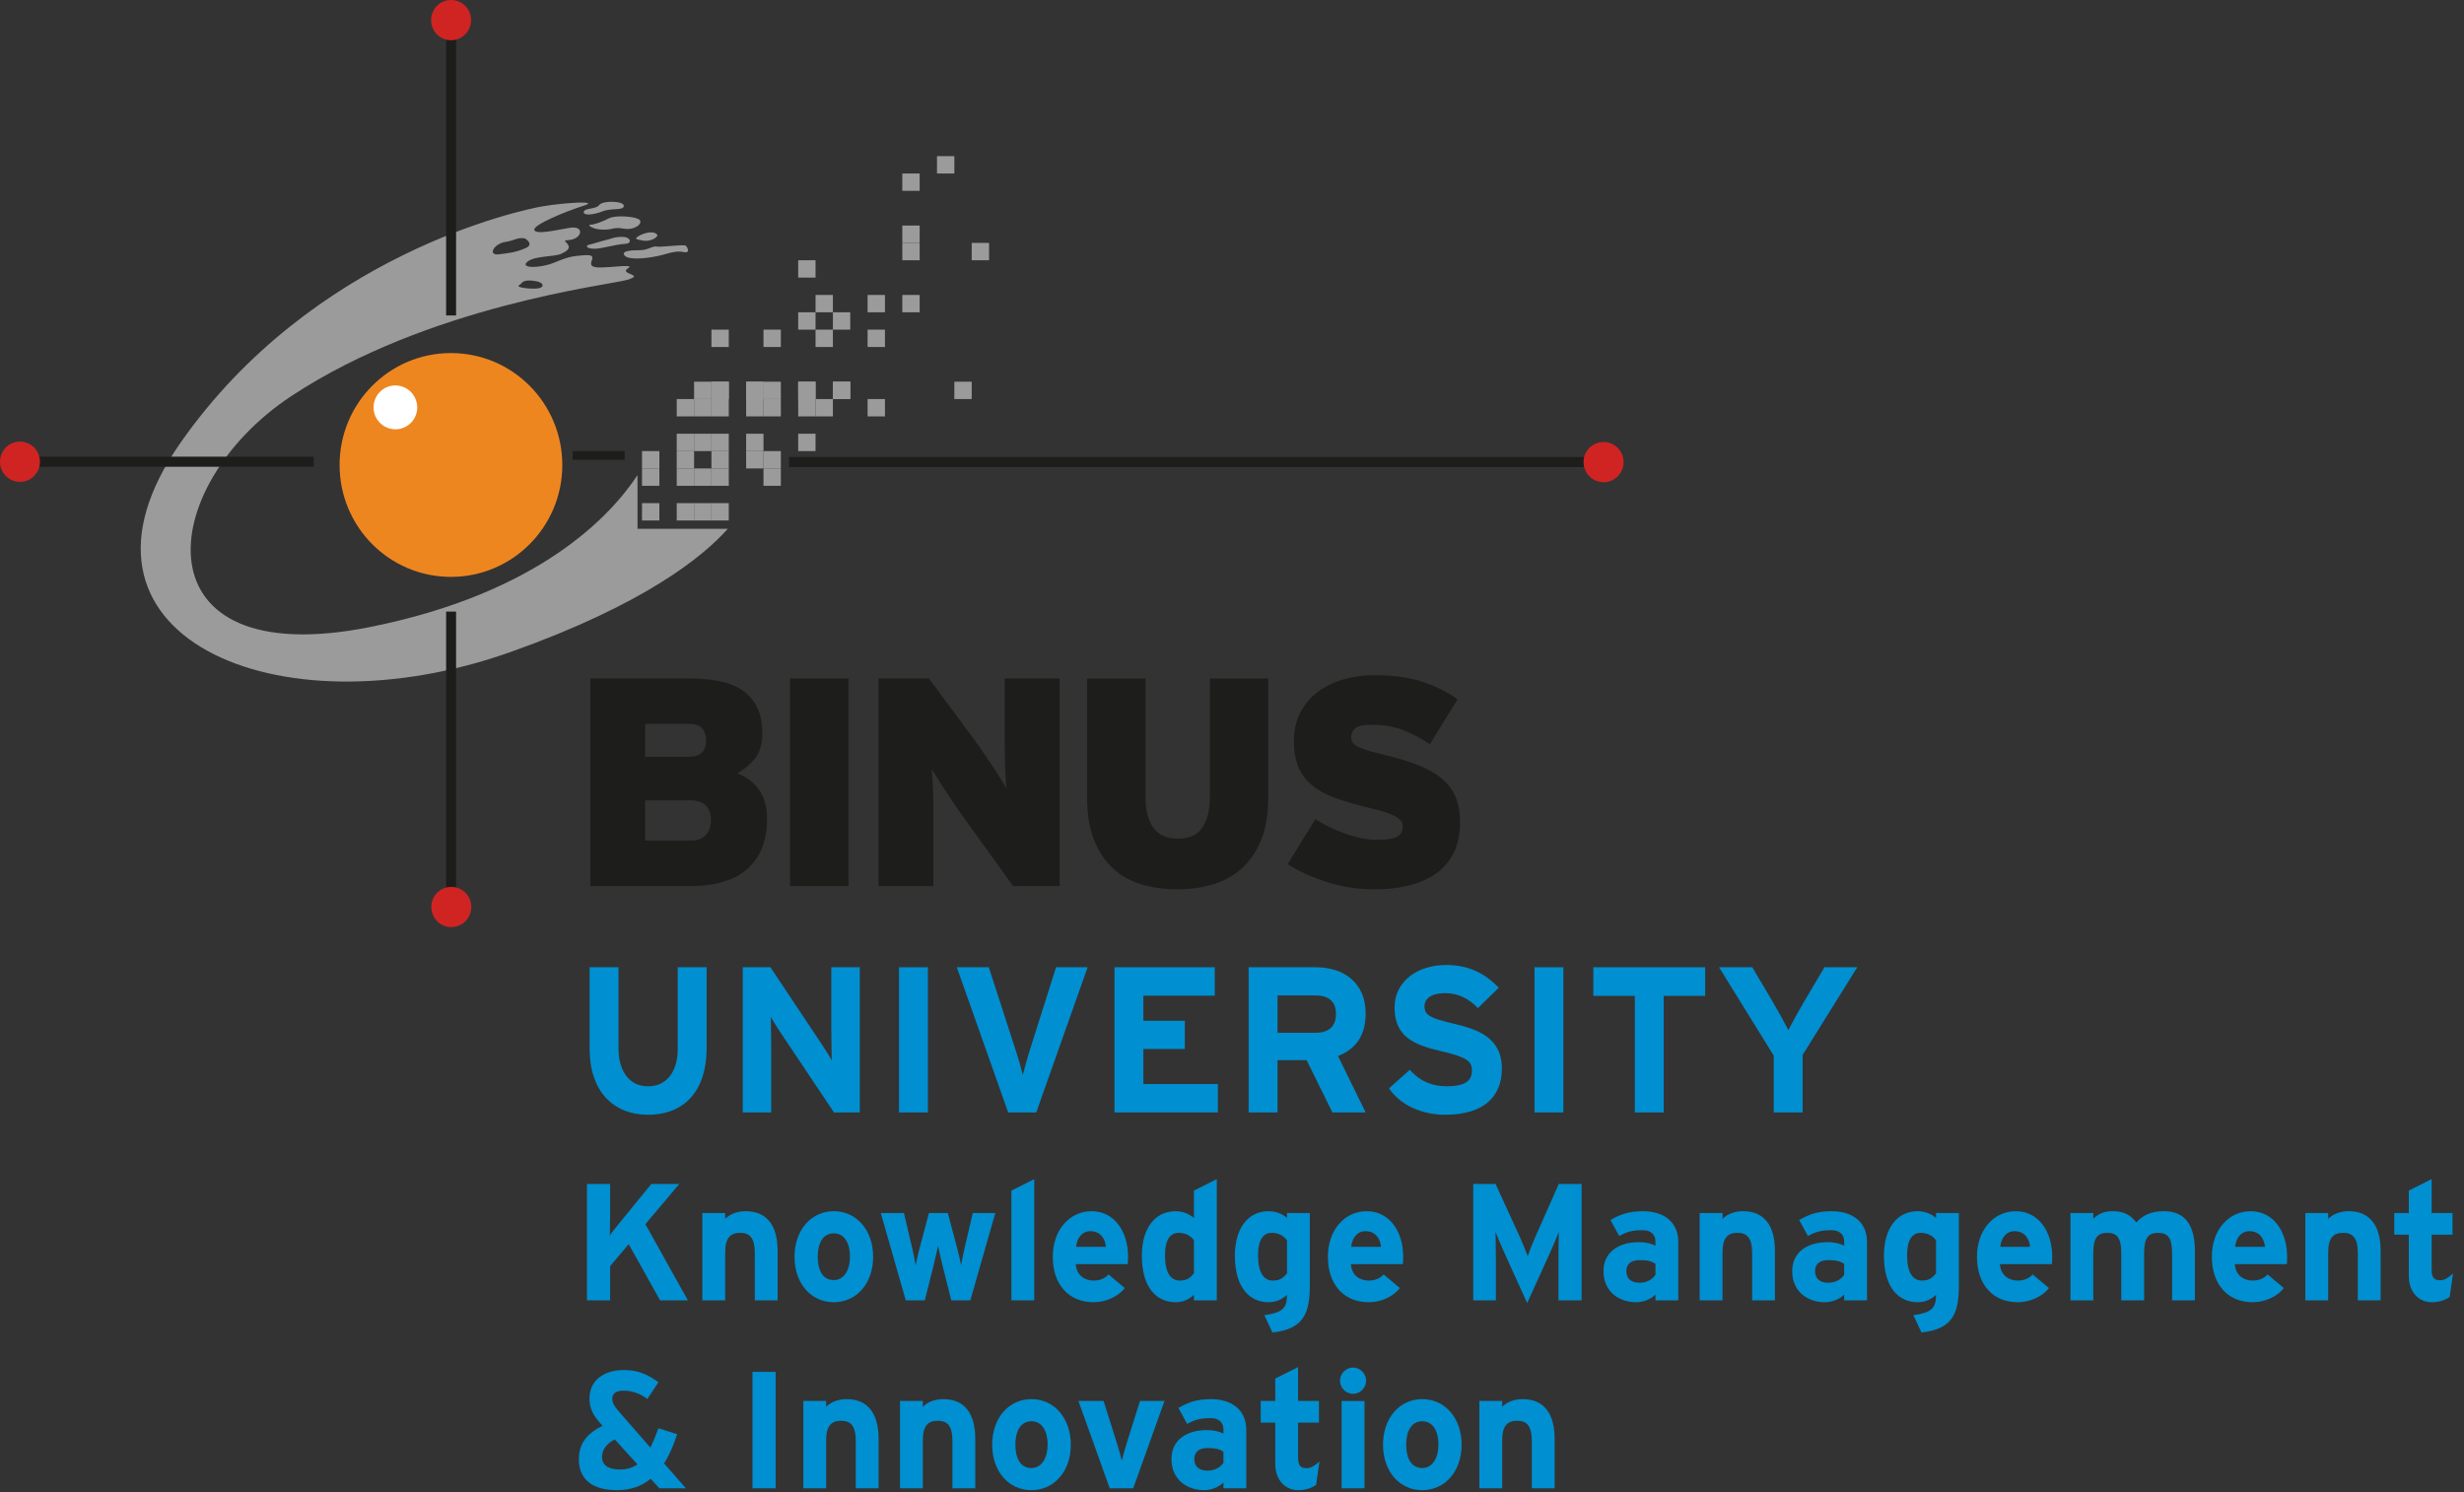 <?xml version="1.0" encoding="UTF-8"?> <svg xmlns="http://www.w3.org/2000/svg" xmlns:xlink="http://www.w3.org/1999/xlink" width="142px" height="86px" viewBox="0 0 142 86"><rect x="0" y="0" width="142" height="86" fill="#333333" stroke="none"/><!-- Generator: Sketch 48.2 (47327) - http://www.bohemiancoding.com/sketch --><title>logo-KMI@2x</title><desc>Created with Sketch.</desc><defs></defs><g id="desktop-revisi-1.1-copy-2" stroke="none" stroke-width="1" fill="none" fill-rule="evenodd" transform="translate(-105, -59)"><g id="header+menu" transform="translate(0, 46)"><g id="logo-KMI" transform="translate(105, 13)"><polygon id="Fill-1" fill="#9C9B9B" points="37 30 38 30 38 29 37 29"></polygon><polygon id="Fill-2" fill="#9C9B9B" points="39 30 40 30 40 29 39 29"></polygon><polygon id="Fill-3" fill="#9C9B9B" points="40 30 41 30 41 29 40 29"></polygon><polygon id="Fill-4" fill="#9C9B9B" points="41 30 42 30 42 29 41 29"></polygon><polygon id="Fill-5" fill="#9C9B9B" points="37 28 38 28 38 27 37 27"></polygon><polygon id="Fill-6" fill="#9C9B9B" points="39 28 40 28 40 27 39 27"></polygon><polygon id="Fill-7" fill="#9C9B9B" points="40 28 41 28 41 27 40 27"></polygon><polygon id="Fill-8" fill="#9C9B9B" points="41 28 42 28 42 27 41 27"></polygon><polygon id="Fill-9" fill="#9C9B9B" points="44 28 45 28 45 27 44 27"></polygon><polygon id="Fill-10" fill="#9C9B9B" points="37 27 38 27 38 26 37 26"></polygon><polygon id="Fill-11" fill="#9C9B9B" points="39 27 40 27 40 26 39 26"></polygon><polygon id="Fill-12" fill="#9C9B9B" points="41 27 42 27 42 26 41 26"></polygon><polygon id="Fill-13" fill="#9C9B9B" points="43 27 44 27 44 26 43 26"></polygon><polygon id="Fill-14" fill="#9C9B9B" points="44 27 45 27 45 26 44 26"></polygon><polygon id="Fill-15" fill="#9C9B9B" points="39 26 40 26 40 25 39 25"></polygon><polygon id="Fill-16" fill="#9C9B9B" points="40 26 41 26 41 25 40 25"></polygon><polygon id="Fill-17" fill="#9C9B9B" points="41 26 42 26 42 25 41 25"></polygon><polygon id="Fill-18" fill="#9C9B9B" points="43 26 44 26 44 25 43 25"></polygon><polygon id="Fill-19" fill="#9C9B9B" points="46 26 47 26 47 25 46 25"></polygon><polygon id="Fill-20" fill="#9C9B9B" points="39 24 40 24 40 23 39 23"></polygon><polygon id="Fill-21" fill="#9C9B9B" points="40 24 41 24 41 23 40 23"></polygon><polygon id="Fill-22" fill="#9C9B9B" points="41 24 42 24 42 23 41 23"></polygon><polygon id="Fill-23" fill="#9C9B9B" points="43 24 44 24 44 23 43 23"></polygon><polygon id="Fill-24" fill="#9C9B9B" points="44 24 45 24 45 23 44 23"></polygon><polygon id="Fill-25" fill="#9C9B9B" points="46 24 47 24 47 23 46 23"></polygon><polygon id="Fill-26" fill="#9C9B9B" points="47 24 48 24 48 23 47 23"></polygon><polygon id="Fill-27" fill="#9C9B9B" points="50 24 51 24 51 23 50 23"></polygon><polygon id="Fill-28" fill="#9C9B9B" points="41 23 42 23 42 22 41 22"></polygon><polygon id="Fill-29" fill="#9C9B9B" points="43 23 44 23 44 22 43 22"></polygon><polygon id="Fill-30" fill="#9C9B9B" points="46 23 47 23 47 22 46 22"></polygon><polygon id="Fill-31" fill="#9C9B9B" points="48 23 49 23 49 22 48 22"></polygon><polygon id="Fill-32" fill="#9C9B9B" points="40 23 41 23 41 22 40 22"></polygon><polygon id="Fill-33" fill="#9C9B9B" points="41 23 42 23 42 22 41 22"></polygon><polygon id="Fill-34" fill="#9C9B9B" points="43 23 44 23 44 22 43 22"></polygon><polygon id="Fill-35" fill="#9C9B9B" points="44 23 45 23 45 22 44 22"></polygon><polygon id="Fill-36" fill="#9C9B9B" points="46 23 47 23 47 22 46 22"></polygon><polygon id="Fill-37" fill="#9C9B9B" points="48 23 49 23 49 22 48 22"></polygon><polygon id="Fill-38" fill="#9C9B9B" points="55 23 56 23 56 22 55 22"></polygon><polygon id="Fill-39" fill="#9C9B9B" points="41 20 42 20 42 19 41 19"></polygon><polygon id="Fill-40" fill="#9C9B9B" points="44 20 45 20 45 19 44 19"></polygon><polygon id="Fill-41" fill="#9C9B9B" points="47 20 48 20 48 19 47 19"></polygon><polygon id="Fill-42" fill="#9C9B9B" points="50 20 51 20 51 19 50 19"></polygon><polygon id="Fill-43" fill="#9C9B9B" points="46 19 47 19 47 18 46 18"></polygon><polygon id="Fill-44" fill="#9C9B9B" points="48 19 49 19 49 18 48 18"></polygon><polygon id="Fill-45" fill="#9C9B9B" points="47 18 48 18 48 17 47 17"></polygon><polygon id="Fill-46" fill="#9C9B9B" points="50 18 51 18 51 17 50 17"></polygon><polygon id="Fill-47" fill="#9C9B9B" points="52 18 53 18 53 17 52 17"></polygon><polygon id="Fill-48" fill="#9C9B9B" points="46 16 47 16 47 15 46 15"></polygon><polygon id="Fill-49" fill="#9C9B9B" points="52 15 53 15 53 14 52 14"></polygon><polygon id="Fill-50" fill="#9C9B9B" points="56 15 57 15 57 14 56 14"></polygon><polygon id="Fill-51" fill="#9C9B9B" points="52 14 53 14 53 13 52 13"></polygon><polygon id="Fill-52" fill="#9C9B9B" points="52 11 53 11 53 10 52 10"></polygon><polygon id="Fill-53" fill="#9C9B9B" points="54 10 55 10 55 9 54 9"></polygon><polygon id="Fill-54" fill="#1D1D1B" points="33 26.5 36 26.5 36 26 33 26"></polygon><g id="Group-125"><path d="M30.239,13.736 C29.743,13.683 29.768,13.839 29.112,13.946 C28.46,14.052 28.087,14.733 28.744,14.659 C29.402,14.576 29.688,14.552 30.264,14.313 C30.842,14.077 30.239,13.736 30.239,13.736 Z M30.739,16.183 C30.057,16.105 30.112,16.338 29.925,16.431 C29.688,16.549 30.37,16.656 30.898,16.633 C31.419,16.603 31.419,16.259 30.739,16.183 Z M36.78,30.479 L36.971,30.479 L41.942,30.479 C40.508,32.094 37.13,34.833 29.478,37.561 C15.909,42.411 2.648,36.588 10.413,25.504 C18.004,14.659 30.028,12.099 31.288,11.889 C32.542,11.679 34.641,11.548 33.619,11.863 C32.598,12.183 30.684,12.972 30.793,13.259 C30.898,13.551 32.153,13.236 32.855,13.128 C33.566,13.024 33.566,13.524 33.148,13.736 C32.733,13.946 32.39,13.736 32.651,13.997 C32.917,14.264 32.758,14.445 32.333,14.631 C31.92,14.815 30.764,14.733 30.37,15.107 C29.975,15.469 31.101,15.469 31.891,15.155 C32.675,14.842 32.855,14.762 33.724,14.709 C34.586,14.659 33.775,15.184 34.194,15.367 C34.616,15.55 36.739,15.131 36.187,15.469 C35.64,15.814 37.237,15.814 36.134,16.132 C35.032,16.445 24.716,17.607 16.802,22.82 C8.892,28.035 7.847,38.827 21.31,36.143 C31.126,34.183 35.232,29.677 36.739,27.383 L36.739,30.479 L36.78,30.479 Z" id="Fill-55" fill="#9C9B9B"></path><path d="M19.571,26.802 C19.571,23.235 22.441,20.35 25.985,20.35 C29.534,20.35 32.405,23.235 32.405,26.802 C32.405,30.366 29.534,33.25 25.985,33.25 C22.441,33.25 19.571,30.366 19.571,26.802" id="Fill-57" fill="#EE8620"></path><path d="M21.635,23.99 C21.355,23.355 21.642,22.611 22.271,22.325 C22.909,22.043 23.652,22.329 23.934,22.967 C24.22,23.604 23.934,24.352 23.297,24.635 C22.665,24.919 21.918,24.629 21.635,23.99" id="Fill-59" fill="#FFFFFF"></path><path d="M35.951,11.864 C35.951,11.573 34.719,11.55 34.535,11.814 C34.353,12.074 33.699,11.972 33.642,12.206 C33.597,12.447 34.195,12.388 34.719,12.184 C35.248,11.972 35.951,12.155 35.951,11.864" id="Fill-61" fill="#9C9B9B"></path><path d="M36.867,12.68 C36.686,12.472 35.478,12.388 35.112,12.574 C34.742,12.762 34.271,12.948 34.038,12.948 C33.804,12.948 34.144,13.236 34.772,13.236 C35.398,13.236 35.322,13.074 35.951,13.18 C36.579,13.284 37.047,12.893 36.867,12.68" id="Fill-63" fill="#9C9B9B"></path><path d="M35.112,13.785 C34.459,13.946 34.304,14.023 33.958,14.103 C33.618,14.183 33.935,14.446 34.693,14.288 C35.452,14.131 35.687,14.077 36.053,14.052 C36.424,14.023 36.37,13.683 35.923,13.654 C35.481,13.631 35.112,13.785 35.112,13.785" id="Fill-65" fill="#9C9B9B"></path><path d="M37.887,13.548 C37.688,13.249 37.074,13.445 36.812,13.602 C36.556,13.763 36.605,13.785 37.046,13.866 C37.496,13.946 37.901,13.683 37.887,13.548" id="Fill-67" fill="#9C9B9B"></path><path d="M39.511,14.157 C39.349,14.078 38.046,14.263 37.837,14.21 C37.628,14.157 37.339,14.419 36.892,14.419 C36.446,14.419 35.744,14.448 36.002,14.733 C36.266,15.025 37.394,14.867 37.887,14.759 C38.39,14.659 38.911,14.419 39.384,14.526 C39.851,14.628 39.576,14.174 39.511,14.157" id="Fill-69" fill="#9C9B9B"></path><polygon id="Fill-71" fill="#1D1D1B" points="2.267 26.903 18.085 26.903 18.085 26.322 2.267 26.322"></polygon><polygon id="Fill-73" fill="#1D1D1B" points="25.71 51.157 26.284 51.157 26.284 35.251 25.71 35.251"></polygon><polygon id="Fill-74" fill="#1D1D1B" points="25.71 18.182 26.284 18.182 26.284 2.284 25.71 2.284"></polygon><polygon id="Fill-75" fill="#1D1D1B" points="45.471 26.922 91.305 26.922 91.305 26.342 45.471 26.342"></polygon><path d="M91.26,26.632 C91.26,25.995 91.775,25.475 92.415,25.475 C93.052,25.475 93.567,25.995 93.567,26.632 C93.567,27.274 93.052,27.794 92.415,27.794 C91.775,27.794 91.26,27.274 91.26,26.632" id="Fill-76" fill="#D02422"></path><path d="M24.845,1.157 C24.845,0.519 25.356,-0 25.996,-0 C26.633,-0 27.15,0.519 27.15,1.157 C27.15,1.799 26.633,2.319 25.996,2.319 C25.356,2.319 24.845,1.799 24.845,1.157" id="Fill-77" fill="#D02422"></path><path d="M40.971,47.276 C40.971,46.922 40.876,46.642 40.683,46.437 C40.49,46.234 40.197,46.131 39.799,46.131 L37.18,46.131 L37.18,48.454 L39.78,48.454 C40.187,48.454 40.49,48.343 40.683,48.123 C40.876,47.897 40.971,47.62 40.971,47.276 M40.695,42.67 C40.695,42.406 40.626,42.179 40.48,41.995 C40.331,41.813 40.064,41.722 39.663,41.722 L37.18,41.722 L37.18,43.62 L39.663,43.62 C40.05,43.62 40.32,43.532 40.472,43.358 C40.621,43.187 40.695,42.955 40.695,42.67 M44.203,47.215 C44.203,48.442 43.833,49.39 43.097,50.06 C42.357,50.734 41.238,51.072 39.729,51.072 L34.018,51.072 L34.018,39.105 L39.768,39.105 C41.238,39.105 42.301,39.376 42.953,39.911 C43.604,40.448 43.933,41.216 43.933,42.223 C43.933,42.873 43.791,43.373 43.514,43.713 C43.237,44.057 42.9,44.341 42.502,44.57 C43.047,44.795 43.469,45.122 43.76,45.549 C44.056,45.974 44.203,46.532 44.203,47.215" id="Fill-78" fill="#1D1D1B"></path><polygon id="Fill-79" fill="#1D1D1B" points="45.527 51.07 48.898 51.07 48.898 39.106 45.527 39.106"></polygon><path d="M58.383,51.07 L55.541,47.122 C55.405,46.941 55.252,46.717 55.066,46.448 C54.883,46.18 54.704,45.91 54.531,45.644 C54.354,45.376 54.19,45.119 54.038,44.879 C53.888,44.644 53.767,44.456 53.688,44.319 C53.71,44.456 53.725,44.645 53.739,44.89 C53.752,45.138 53.761,45.404 53.771,45.696 C53.785,45.985 53.791,46.286 53.791,46.595 L53.791,47.412 L53.791,51.07 L50.63,51.07 L50.63,39.106 L53.534,39.106 L56.155,42.646 C56.291,42.826 56.453,43.051 56.638,43.329 C56.826,43.597 57.011,43.873 57.192,44.148 C57.373,44.422 57.538,44.682 57.687,44.915 C57.833,45.157 57.943,45.339 58.008,45.462 C57.987,45.33 57.968,45.138 57.96,44.89 C57.947,44.645 57.933,44.381 57.919,44.089 C57.911,43.795 57.906,43.499 57.906,43.188 L57.906,42.37 L57.906,39.106 L61.069,39.106 L61.069,51.07 L58.383,51.07 Z" id="Fill-80" fill="#1D1D1B"></path><path d="M72.69,48.388 C72.426,49.056 72.055,49.609 71.582,50.034 C71.112,50.462 70.561,50.775 69.921,50.967 C69.275,51.158 68.584,51.259 67.838,51.259 C67.087,51.259 66.396,51.158 65.761,50.967 C65.125,50.775 64.578,50.462 64.119,50.034 C63.664,49.609 63.302,49.056 63.043,48.388 C62.776,47.717 62.647,46.903 62.647,45.963 L62.647,39.109 L66.015,39.109 L66.015,45.963 C66.015,46.701 66.167,47.283 66.464,47.704 C66.771,48.126 67.235,48.335 67.883,48.335 C68.533,48.335 69,48.126 69.286,47.704 C69.578,47.283 69.724,46.701 69.724,45.963 L69.724,39.109 L73.088,39.109 L73.088,45.963 C73.088,46.903 72.956,47.717 72.69,48.388" id="Fill-81" fill="#1D1D1B"></path><path d="M84.143,47.397 C84.143,48.079 84.015,48.664 83.776,49.16 C83.529,49.645 83.188,50.045 82.752,50.352 C82.317,50.658 81.799,50.889 81.199,51.038 C80.599,51.185 79.941,51.259 79.227,51.259 C78.262,51.259 77.341,51.119 76.465,50.838 C75.586,50.559 74.836,50.217 74.21,49.807 L75.809,47.205 C76.025,47.357 76.279,47.502 76.566,47.643 C76.854,47.787 77.156,47.917 77.469,48.026 C77.778,48.142 78.09,48.231 78.409,48.302 C78.728,48.369 79.022,48.406 79.294,48.406 C79.883,48.406 80.294,48.347 80.508,48.231 C80.729,48.12 80.845,47.921 80.845,47.636 C80.845,47.521 80.811,47.42 80.751,47.327 C80.685,47.236 80.576,47.148 80.423,47.061 C80.27,46.975 80.07,46.889 79.806,46.805 C79.542,46.722 79.216,46.632 78.817,46.538 C78.105,46.372 77.479,46.188 76.952,45.994 C76.411,45.798 75.972,45.557 75.624,45.267 C75.273,44.977 75.005,44.626 74.829,44.213 C74.656,43.805 74.567,43.302 74.567,42.696 C74.567,42.138 74.676,41.625 74.897,41.157 C75.123,40.688 75.435,40.291 75.843,39.959 C76.251,39.629 76.739,39.375 77.319,39.192 C77.898,39.006 78.545,38.917 79.26,38.917 C80.28,38.917 81.166,39.038 81.919,39.274 C82.674,39.516 83.369,39.856 84.002,40.3 L82.403,42.899 C81.871,42.537 81.341,42.254 80.808,42.063 C80.274,41.868 79.699,41.774 79.088,41.774 C78.591,41.774 78.262,41.839 78.105,41.975 C77.947,42.112 77.866,42.289 77.866,42.506 C77.866,42.622 77.898,42.723 77.958,42.803 C78.017,42.889 78.132,42.971 78.272,43.045 C78.421,43.116 78.621,43.195 78.867,43.272 C79.116,43.341 79.438,43.427 79.819,43.516 C80.569,43.696 81.218,43.896 81.76,44.112 C82.303,44.332 82.752,44.584 83.1,44.881 C83.454,45.18 83.716,45.534 83.887,45.942 C84.054,46.354 84.143,46.836 84.143,47.397" id="Fill-82" fill="#1D1D1B"></path><path d="M24.857,52.275 C24.857,51.634 25.369,51.119 26.008,51.119 C26.644,51.119 27.161,51.634 27.161,52.275 C27.161,52.916 26.644,53.436 26.008,53.436 C25.369,53.436 24.857,52.916 24.857,52.275" id="Fill-83" fill="#D02422"></path><path d="M0,26.614 C0,25.974 0.513,25.453 1.151,25.453 C1.79,25.453 2.302,25.974 2.302,26.614 C2.302,27.254 1.79,27.774 1.151,27.774 C0.513,27.774 0,27.254 0,26.614" id="Fill-84" fill="#D02422"></path><path d="M37.345,64.251 C35.335,64.251 33.979,62.887 33.979,60.449 L33.979,55.749 L35.645,55.749 L35.645,60.424 C35.645,61.763 36.287,62.612 37.345,62.612 C38.404,62.612 39.057,61.787 39.057,60.449 L39.057,55.749 L40.722,55.749 L40.722,60.424 C40.722,62.851 39.461,64.251 37.345,64.251" id="Fill-85" fill="#008FD0"></path><path d="M48.062,64.118 L45.006,59.551 C44.804,59.24 44.529,58.822 44.423,58.608 C44.423,58.919 44.446,59.971 44.446,60.437 L44.446,64.118 L42.805,64.118 L42.805,55.749 L44.399,55.749 L47.348,60.174 C47.55,60.484 47.824,60.902 47.931,61.118 C47.931,60.806 47.907,59.754 47.907,59.289 L47.907,55.749 L49.549,55.749 L49.549,64.118 L48.062,64.118 Z" id="Fill-86" fill="#008FD0"></path><polygon id="Fill-87" fill="#008FD0" points="51.809 64.119 53.474 64.119 53.474 55.75 51.809 55.75"></polygon><path d="M59.719,64.118 L58.101,64.118 L55.14,55.749 L56.984,55.749 L58.554,60.592 C58.709,61.058 58.875,61.668 58.946,61.966 C59.017,61.657 59.172,61.082 59.326,60.592 L60.861,55.749 L62.68,55.749 L59.719,64.118 Z" id="Fill-88" fill="#008FD0"></path><polygon id="Fill-89" fill="#008FD0" points="64.228 64.118 64.228 55.749 70.007 55.749 70.007 57.388 65.893 57.388 65.893 58.834 68.283 58.834 68.283 60.461 65.893 60.461 65.893 62.482 70.186 62.482 70.186 64.118"></polygon><path d="M75.8,57.375 L73.624,57.375 L73.624,59.527 L75.8,59.527 C76.573,59.527 76.989,59.17 76.989,58.44 C76.989,57.687 76.538,57.375 75.8,57.375 Z M76.787,64.119 L75.3,61.106 L73.624,61.106 L73.624,64.119 L71.959,64.119 L71.959,55.749 L75.836,55.749 C77.406,55.749 78.703,56.623 78.703,58.405 C78.703,59.66 78.167,60.448 77.108,60.867 L78.703,64.119 L76.787,64.119 Z" id="Fill-90" fill="#008FD0"></path><path d="M83.282,64.251 C81.89,64.251 80.678,63.664 80.047,62.732 L81.249,61.657 C81.831,62.337 82.58,62.612 83.378,62.612 C84.364,62.612 84.828,62.337 84.828,61.704 C84.828,61.166 84.543,60.927 82.973,60.567 C81.439,60.211 80.368,59.72 80.368,58.069 C80.368,56.55 81.701,55.619 83.342,55.619 C84.638,55.619 85.59,56.108 86.374,56.932 L85.173,58.105 C84.638,57.554 84.043,57.244 83.282,57.244 C82.391,57.244 82.093,57.627 82.093,57.996 C82.093,58.523 82.45,58.691 83.769,59.001 C85.09,59.312 86.553,59.766 86.553,61.584 C86.553,63.174 85.554,64.251 83.282,64.251" id="Fill-91" fill="#008FD0"></path><polygon id="Fill-92" fill="#008FD0" points="88.434 64.119 90.098 64.119 90.098 55.75 88.434 55.75"></polygon><polygon id="Fill-93" fill="#008FD0" points="95.878 57.4 95.878 64.118 94.214 64.118 94.214 57.4 91.824 57.4 91.824 55.749 98.269 55.749 98.269 57.4"></polygon><path d="M103.884,60.806 L103.884,64.119 L102.219,64.119 L102.219,60.842 L99.067,55.749 L100.982,55.749 L102.159,57.734 C102.457,58.236 102.908,59.061 103.063,59.373 C103.217,59.061 103.658,58.26 103.967,57.734 L105.144,55.749 L107.035,55.749 L103.884,60.806 Z" id="Fill-94" fill="#008FD0"></path><path d="M38.042,74.951 L36.231,71.71 L35.162,72.976 L35.162,74.951 L33.827,74.951 L33.827,68.24 L35.162,68.24 L35.162,70.148 C35.162,70.396 35.152,71.001 35.143,71.212 C35.238,71.058 35.487,70.751 35.667,70.531 L37.536,68.24 L39.148,68.24 L37.193,70.559 L39.644,74.951 L38.042,74.951 Z" id="Fill-95" fill="#008FD0"></path><path d="M43.499,74.951 L43.499,72.228 C43.499,71.327 43.193,71.058 42.651,71.058 C42.107,71.058 41.792,71.327 41.792,72.199 L41.792,74.951 L40.476,74.951 L40.476,69.917 L41.792,69.917 L41.792,70.253 C42.021,70.013 42.44,69.811 42.965,69.811 C44.243,69.811 44.815,70.693 44.815,72.114 L44.815,74.951 L43.499,74.951 Z" id="Fill-96" fill="#008FD0"></path><path d="M48.049,71.087 C47.42,71.087 47.125,71.662 47.125,72.439 C47.125,73.215 47.42,73.781 48.049,73.781 C48.679,73.781 48.985,73.14 48.985,72.439 C48.985,71.672 48.679,71.087 48.049,71.087 M48.049,75.057 C46.744,75.057 45.789,73.983 45.789,72.439 C45.789,70.895 46.744,69.811 48.049,69.811 C49.356,69.811 50.319,70.895 50.319,72.439 C50.319,73.983 49.356,75.057 48.049,75.057" id="Fill-97" fill="#008FD0"></path><path d="M55.919,74.951 L54.823,74.951 L54.326,72.976 C54.231,72.582 54.097,72.026 54.059,71.786 C54.021,72.026 53.887,72.582 53.793,72.976 L53.296,74.951 L52.2,74.951 L50.76,69.917 L52.094,69.917 L52.533,71.777 C52.62,72.16 52.734,72.687 52.772,72.928 C52.81,72.678 52.934,72.17 53.039,71.777 L53.535,69.917 L54.622,69.917 L55.118,71.777 C55.222,72.17 55.347,72.678 55.385,72.928 C55.423,72.687 55.537,72.16 55.624,71.777 L56.062,69.917 L57.359,69.917 L55.919,74.951 Z" id="Fill-98" fill="#008FD0"></path><polygon id="Fill-99" fill="#008FD0" points="58.286 74.951 58.286 68.623 59.602 67.962 59.602 74.951"></polygon><path d="M62.836,70.962 C62.359,70.962 62.064,71.356 62.016,71.864 L63.732,71.864 C63.695,71.412 63.427,70.962 62.836,70.962 M64.991,72.862 L61.997,72.862 C62.044,73.551 62.55,73.809 63.028,73.809 C63.389,73.809 63.695,73.676 63.885,73.455 L64.819,74.241 C64.42,74.759 63.695,75.057 63.028,75.057 C61.587,75.057 60.671,74.032 60.671,72.438 C60.671,70.895 61.634,69.812 62.903,69.812 C64.239,69.812 65.011,71 65.011,72.438 C65.011,72.63 65.001,72.766 64.991,72.862" id="Fill-100" fill="#008FD0"></path><path d="M68.807,71.49 C68.608,71.213 68.303,71.058 67.921,71.058 C67.415,71.058 67.139,71.5 67.139,72.342 C67.139,73.379 67.482,73.809 67.997,73.809 C68.407,73.809 68.617,73.637 68.807,73.388 L68.807,71.49 Z M68.807,74.95 L68.807,74.634 C68.559,74.855 68.225,75.057 67.749,75.057 C66.681,75.057 65.803,74.251 65.803,72.371 C65.803,70.866 66.509,69.812 67.749,69.812 C68.187,69.812 68.568,69.985 68.807,70.205 L68.807,68.622 L70.123,67.962 L70.123,74.95 L68.807,74.95 Z" id="Fill-101" fill="#008FD0"></path><path d="M74.169,71.49 C73.969,71.213 73.663,71.058 73.282,71.058 C72.777,71.058 72.501,71.5 72.501,72.342 C72.501,73.379 72.843,73.809 73.358,73.809 C73.768,73.809 73.978,73.637 74.169,73.388 L74.169,71.49 Z M73.329,76.8 L72.863,75.804 C73.893,75.66 74.169,75.411 74.169,74.634 C73.921,74.855 73.587,75.057 73.11,75.057 C72.042,75.057 71.165,74.251 71.165,72.371 C71.165,70.866 71.87,69.812 73.11,69.812 C73.549,69.812 73.93,69.985 74.169,70.205 L74.169,69.918 L75.485,69.918 L75.485,74.098 C75.485,75.757 75.084,76.61 73.329,76.8 Z" id="Fill-102" fill="#008FD0"></path><path d="M78.691,70.962 C78.214,70.962 77.919,71.356 77.871,71.864 L79.587,71.864 C79.55,71.412 79.282,70.962 78.691,70.962 M80.846,72.862 L77.852,72.862 C77.899,73.551 78.405,73.809 78.883,73.809 C79.244,73.809 79.55,73.676 79.74,73.455 L80.674,74.241 C80.275,74.759 79.55,75.057 78.883,75.057 C77.442,75.057 76.526,74.032 76.526,72.438 C76.526,70.895 77.489,69.812 78.758,69.812 C80.094,69.812 80.866,71 80.866,72.438 C80.866,72.63 80.855,72.766 80.846,72.862" id="Fill-103" fill="#008FD0"></path><path d="M89.813,74.951 L89.813,72.488 C89.813,72.122 89.832,71.269 89.832,71.01 C89.737,71.26 89.536,71.739 89.365,72.122 L88.01,75.105 L86.657,72.122 C86.485,71.739 86.284,71.26 86.189,71.01 C86.189,71.269 86.208,72.122 86.208,72.488 L86.208,74.951 L84.902,74.951 L84.902,68.24 L86.189,68.24 L87.582,71.278 C87.754,71.652 87.954,72.16 88.039,72.401 C88.126,72.151 88.316,71.663 88.488,71.278 L89.832,68.24 L91.148,68.24 L91.148,74.951 L89.813,74.951 Z" id="Fill-104" fill="#008FD0"></path><path d="M95.404,72.841 C95.176,72.699 94.955,72.63 94.489,72.63 C93.992,72.63 93.726,72.862 93.726,73.263 C93.726,73.619 93.925,73.935 94.489,73.935 C94.918,73.935 95.261,73.714 95.404,73.474 L95.404,72.841 Z M95.404,74.95 L95.404,74.615 C95.165,74.864 94.746,75.057 94.279,75.057 C93.345,75.057 92.409,74.481 92.409,73.263 C92.409,72.151 93.306,71.596 94.441,71.596 C94.898,71.596 95.194,71.691 95.404,71.798 L95.404,71.547 C95.404,71.192 95.165,70.905 94.688,70.905 C94.088,70.905 93.773,70.991 93.315,71.24 L92.81,70.32 C93.392,69.985 93.878,69.812 94.688,69.812 C95.899,69.812 96.72,70.445 96.72,71.576 L96.72,74.95 L95.404,74.95 Z" id="Fill-105" fill="#008FD0"></path><path d="M100.975,74.951 L100.975,72.228 C100.975,71.327 100.669,71.058 100.127,71.058 C99.583,71.058 99.268,71.327 99.268,72.199 L99.268,74.951 L97.952,74.951 L97.952,69.917 L99.268,69.917 L99.268,70.253 C99.498,70.013 99.917,69.811 100.442,69.811 C101.719,69.811 102.291,70.693 102.291,72.114 L102.291,74.951 L100.975,74.951 Z" id="Fill-106" fill="#008FD0"></path><path d="M106.279,72.841 C106.051,72.699 105.831,72.63 105.364,72.63 C104.867,72.63 104.601,72.862 104.601,73.263 C104.601,73.619 104.8,73.935 105.364,73.935 C105.793,73.935 106.136,73.714 106.279,73.474 L106.279,72.841 Z M106.279,74.95 L106.279,74.615 C106.04,74.864 105.621,75.057 105.154,75.057 C104.22,75.057 103.284,74.481 103.284,73.263 C103.284,72.151 104.181,71.596 105.316,71.596 C105.773,71.596 106.069,71.691 106.279,71.798 L106.279,71.547 C106.279,71.192 106.04,70.905 105.563,70.905 C104.963,70.905 104.648,70.991 104.19,71.24 L103.685,70.32 C104.267,69.985 104.753,69.812 105.563,69.812 C106.774,69.812 107.595,70.445 107.595,71.576 L107.595,74.95 L106.279,74.95 Z" id="Fill-107" fill="#008FD0"></path><path d="M111.574,71.49 C111.374,71.213 111.069,71.058 110.687,71.058 C110.181,71.058 109.905,71.5 109.905,72.342 C109.905,73.379 110.248,73.809 110.763,73.809 C111.173,73.809 111.383,73.637 111.574,73.388 L111.574,71.49 Z M110.734,76.8 L110.268,75.804 C111.296,75.66 111.574,75.411 111.574,74.634 C111.325,74.855 110.992,75.057 110.515,75.057 C109.447,75.057 108.57,74.251 108.57,72.371 C108.57,70.866 109.275,69.812 110.515,69.812 C110.954,69.812 111.335,69.985 111.574,70.205 L111.574,69.918 L112.89,69.918 L112.89,74.098 C112.89,75.757 112.489,76.61 110.734,76.8 Z" id="Fill-108" fill="#008FD0"></path><path d="M116.096,70.962 C115.619,70.962 115.324,71.356 115.275,71.864 L116.992,71.864 C116.954,71.412 116.687,70.962 116.096,70.962 M118.25,72.862 L115.257,72.862 C115.304,73.551 115.809,73.809 116.287,73.809 C116.649,73.809 116.954,73.676 117.144,73.455 L118.08,74.241 C117.679,74.759 116.954,75.057 116.287,75.057 C114.846,75.057 113.932,74.032 113.932,72.438 C113.932,70.895 114.894,69.812 116.163,69.812 C117.498,69.812 118.27,71 118.27,72.438 C118.27,72.63 118.261,72.766 118.25,72.862" id="Fill-109" fill="#008FD0"></path><path d="M125.176,74.951 L125.176,72.228 C125.176,71.327 124.919,71.058 124.375,71.058 C123.831,71.058 123.565,71.327 123.565,72.199 L123.565,74.951 L122.249,74.951 L122.249,72.228 C122.249,71.327 121.991,71.058 121.447,71.058 C120.904,71.058 120.636,71.327 120.636,72.199 L120.636,74.951 L119.321,74.951 L119.321,69.917 L120.636,69.917 L120.636,70.253 C120.867,70.013 121.208,69.811 121.734,69.811 C122.372,69.811 122.745,69.993 123.116,70.453 C123.46,70.099 123.879,69.811 124.709,69.811 C125.987,69.811 126.492,70.693 126.492,72.114 L126.492,74.951 L125.176,74.951 Z" id="Fill-110" fill="#008FD0"></path><path d="M129.633,70.962 C129.156,70.962 128.86,71.356 128.812,71.864 L130.529,71.864 C130.491,71.412 130.224,70.962 129.633,70.962 M131.787,72.862 L128.793,72.862 C128.841,73.551 129.346,73.809 129.824,73.809 C130.186,73.809 130.491,73.676 130.681,73.455 L131.616,74.241 C131.216,74.759 130.491,75.057 129.824,75.057 C128.383,75.057 127.468,74.032 127.468,72.438 C127.468,70.895 128.43,69.812 129.699,69.812 C131.035,69.812 131.807,71 131.807,72.438 C131.807,72.63 131.798,72.766 131.787,72.862" id="Fill-111" fill="#008FD0"></path><path d="M135.881,74.951 L135.881,72.228 C135.881,71.327 135.576,71.058 135.032,71.058 C134.487,71.058 134.173,71.327 134.173,72.199 L134.173,74.951 L132.857,74.951 L132.857,69.917 L134.173,69.917 L134.173,70.253 C134.403,70.013 134.822,69.811 135.346,69.811 C136.624,69.811 137.197,70.693 137.197,72.114 L137.197,74.951 L135.881,74.951 Z" id="Fill-112" fill="#008FD0"></path><path d="M141.175,74.75 C140.956,74.922 140.565,75.058 140.155,75.058 C139.344,75.058 138.819,74.424 138.819,73.541 L138.819,71.164 L137.98,71.164 L137.98,69.917 L138.819,69.917 L138.819,68.623 L140.135,67.961 L140.135,69.917 L141.338,69.917 L141.338,71.164 L140.135,71.164 L140.135,73.187 C140.135,73.666 140.307,73.791 140.622,73.791 C140.861,73.791 141.042,73.686 141.366,73.407 L141.175,74.75 Z" id="Fill-113" fill="#008FD0"></path><path d="M35.429,82.964 C34.904,83.241 34.695,83.587 34.695,83.989 C34.695,84.421 35.038,84.698 35.705,84.698 C36.116,84.698 36.459,84.603 36.736,84.401 L35.429,82.964 Z M38.004,85.783 L37.498,85.237 C36.974,85.667 36.335,85.889 35.553,85.889 C34.189,85.889 33.359,85.312 33.359,84.104 C33.359,83.165 33.874,82.6 34.724,82.177 L34.552,81.986 C34.2,81.592 33.97,81.16 33.97,80.623 C33.97,79.532 34.828,78.966 35.953,78.966 C36.774,78.966 37.307,79.215 37.947,79.664 L37.307,80.634 C36.869,80.298 36.392,80.154 35.915,80.154 C35.525,80.154 35.286,80.317 35.286,80.596 C35.286,80.883 35.429,81.076 35.639,81.324 L37.479,83.433 C37.632,83.127 37.785,82.762 37.947,82.321 L39.024,82.666 C38.815,83.319 38.567,83.883 38.271,84.344 L39.53,85.783 L38.004,85.783 Z" id="Fill-114" fill="#008FD0"></path><polygon id="Fill-115" fill="#008FD0" points="43.367 85.783 44.701 85.783 44.701 79.07 43.367 79.07"></polygon><path d="M49.318,85.783 L49.318,83.059 C49.318,82.158 49.012,81.89 48.47,81.89 C47.926,81.89 47.611,82.158 47.611,83.03 L47.611,85.783 L46.295,85.783 L46.295,80.748 L47.611,80.748 L47.611,81.085 C47.841,80.845 48.26,80.643 48.785,80.643 C50.062,80.643 50.634,81.526 50.634,82.945 L50.634,85.783 L49.318,85.783 Z" id="Fill-116" fill="#008FD0"></path><path d="M54.889,85.783 L54.889,83.059 C54.889,82.158 54.585,81.89 54.041,81.89 C53.497,81.89 53.182,82.158 53.182,83.03 L53.182,85.783 L51.866,85.783 L51.866,80.748 L53.182,80.748 L53.182,81.085 C53.412,80.845 53.831,80.643 54.356,80.643 C55.634,80.643 56.206,81.526 56.206,82.945 L56.206,85.783 L54.889,85.783 Z" id="Fill-117" fill="#008FD0"></path><path d="M59.44,81.918 C58.811,81.918 58.516,82.494 58.516,83.271 C58.516,84.047 58.811,84.613 59.44,84.613 C60.069,84.613 60.375,83.971 60.375,83.271 C60.375,82.503 60.069,81.918 59.44,81.918 M59.44,85.889 C58.133,85.889 57.18,84.814 57.18,83.271 C57.18,81.728 58.133,80.642 59.44,80.642 C60.747,80.642 61.71,81.728 61.71,83.271 C61.71,84.814 60.747,85.889 59.44,85.889" id="Fill-118" fill="#008FD0"></path><path d="M65.307,85.783 L63.953,85.783 L62.15,80.748 L63.599,80.748 L64.335,83.079 C64.458,83.462 64.591,83.941 64.649,84.181 C64.706,83.932 64.839,83.471 64.964,83.079 L65.698,80.748 L67.11,80.748 L65.307,85.783 Z" id="Fill-119" fill="#008FD0"></path><path d="M70.506,83.673 C70.277,83.53 70.058,83.461 69.59,83.461 C69.094,83.461 68.827,83.693 68.827,84.094 C68.827,84.45 69.027,84.766 69.59,84.766 C70.02,84.766 70.363,84.547 70.506,84.306 L70.506,83.673 Z M70.506,85.783 L70.506,85.446 C70.267,85.696 69.848,85.888 69.38,85.888 C68.446,85.888 67.511,85.313 67.511,84.094 C67.511,82.982 68.408,82.427 69.543,82.427 C70,82.427 70.296,82.524 70.506,82.629 L70.506,82.378 C70.506,82.023 70.267,81.737 69.79,81.737 C69.19,81.737 68.875,81.822 68.417,82.072 L67.912,81.152 C68.494,80.816 68.98,80.643 69.79,80.643 C71.001,80.643 71.822,81.276 71.822,82.407 L71.822,85.783 L70.506,85.783 Z" id="Fill-120" fill="#008FD0"></path><path d="M75.848,85.581 C75.629,85.753 75.237,85.889 74.828,85.889 C74.017,85.889 73.492,85.255 73.492,84.372 L73.492,81.995 L72.654,81.995 L72.654,80.748 L73.492,80.748 L73.492,79.454 L74.809,78.793 L74.809,80.748 L76.011,80.748 L76.011,81.995 L74.809,81.995 L74.809,84.018 C74.809,84.497 74.98,84.623 75.295,84.623 C75.534,84.623 75.714,84.517 76.039,84.24 L75.848,85.581 Z" id="Fill-121" fill="#008FD0"></path><path d="M77.318,85.784 L78.635,85.784 L78.635,80.749 L77.318,80.749 L77.318,85.784 Z M77.976,80.337 C77.565,80.337 77.223,79.991 77.223,79.579 C77.223,79.167 77.565,78.821 77.976,78.821 C78.386,78.821 78.729,79.167 78.729,79.579 C78.729,79.991 78.386,80.337 77.976,80.337 Z" id="Fill-122" fill="#008FD0"></path><path d="M81.963,81.918 C81.334,81.918 81.038,82.494 81.038,83.271 C81.038,84.047 81.334,84.613 81.963,84.613 C82.592,84.613 82.898,83.971 82.898,83.271 C82.898,82.503 82.592,81.918 81.963,81.918 M81.963,85.889 C80.656,85.889 79.703,84.814 79.703,83.271 C79.703,81.728 80.656,80.642 81.963,80.642 C83.27,80.642 84.233,81.728 84.233,83.271 C84.233,84.814 83.27,85.889 81.963,85.889" id="Fill-123" fill="#008FD0"></path><path d="M88.278,85.783 L88.278,83.059 C88.278,82.158 87.972,81.89 87.43,81.89 C86.885,81.89 86.571,82.158 86.571,83.03 L86.571,85.783 L85.255,85.783 L85.255,80.748 L86.571,80.748 L86.571,81.085 C86.8,80.845 87.22,80.643 87.744,80.643 C89.022,80.643 89.594,81.526 89.594,82.945 L89.594,85.783 L88.278,85.783 Z" id="Fill-124" fill="#008FD0"></path></g></g></g></g></svg> 